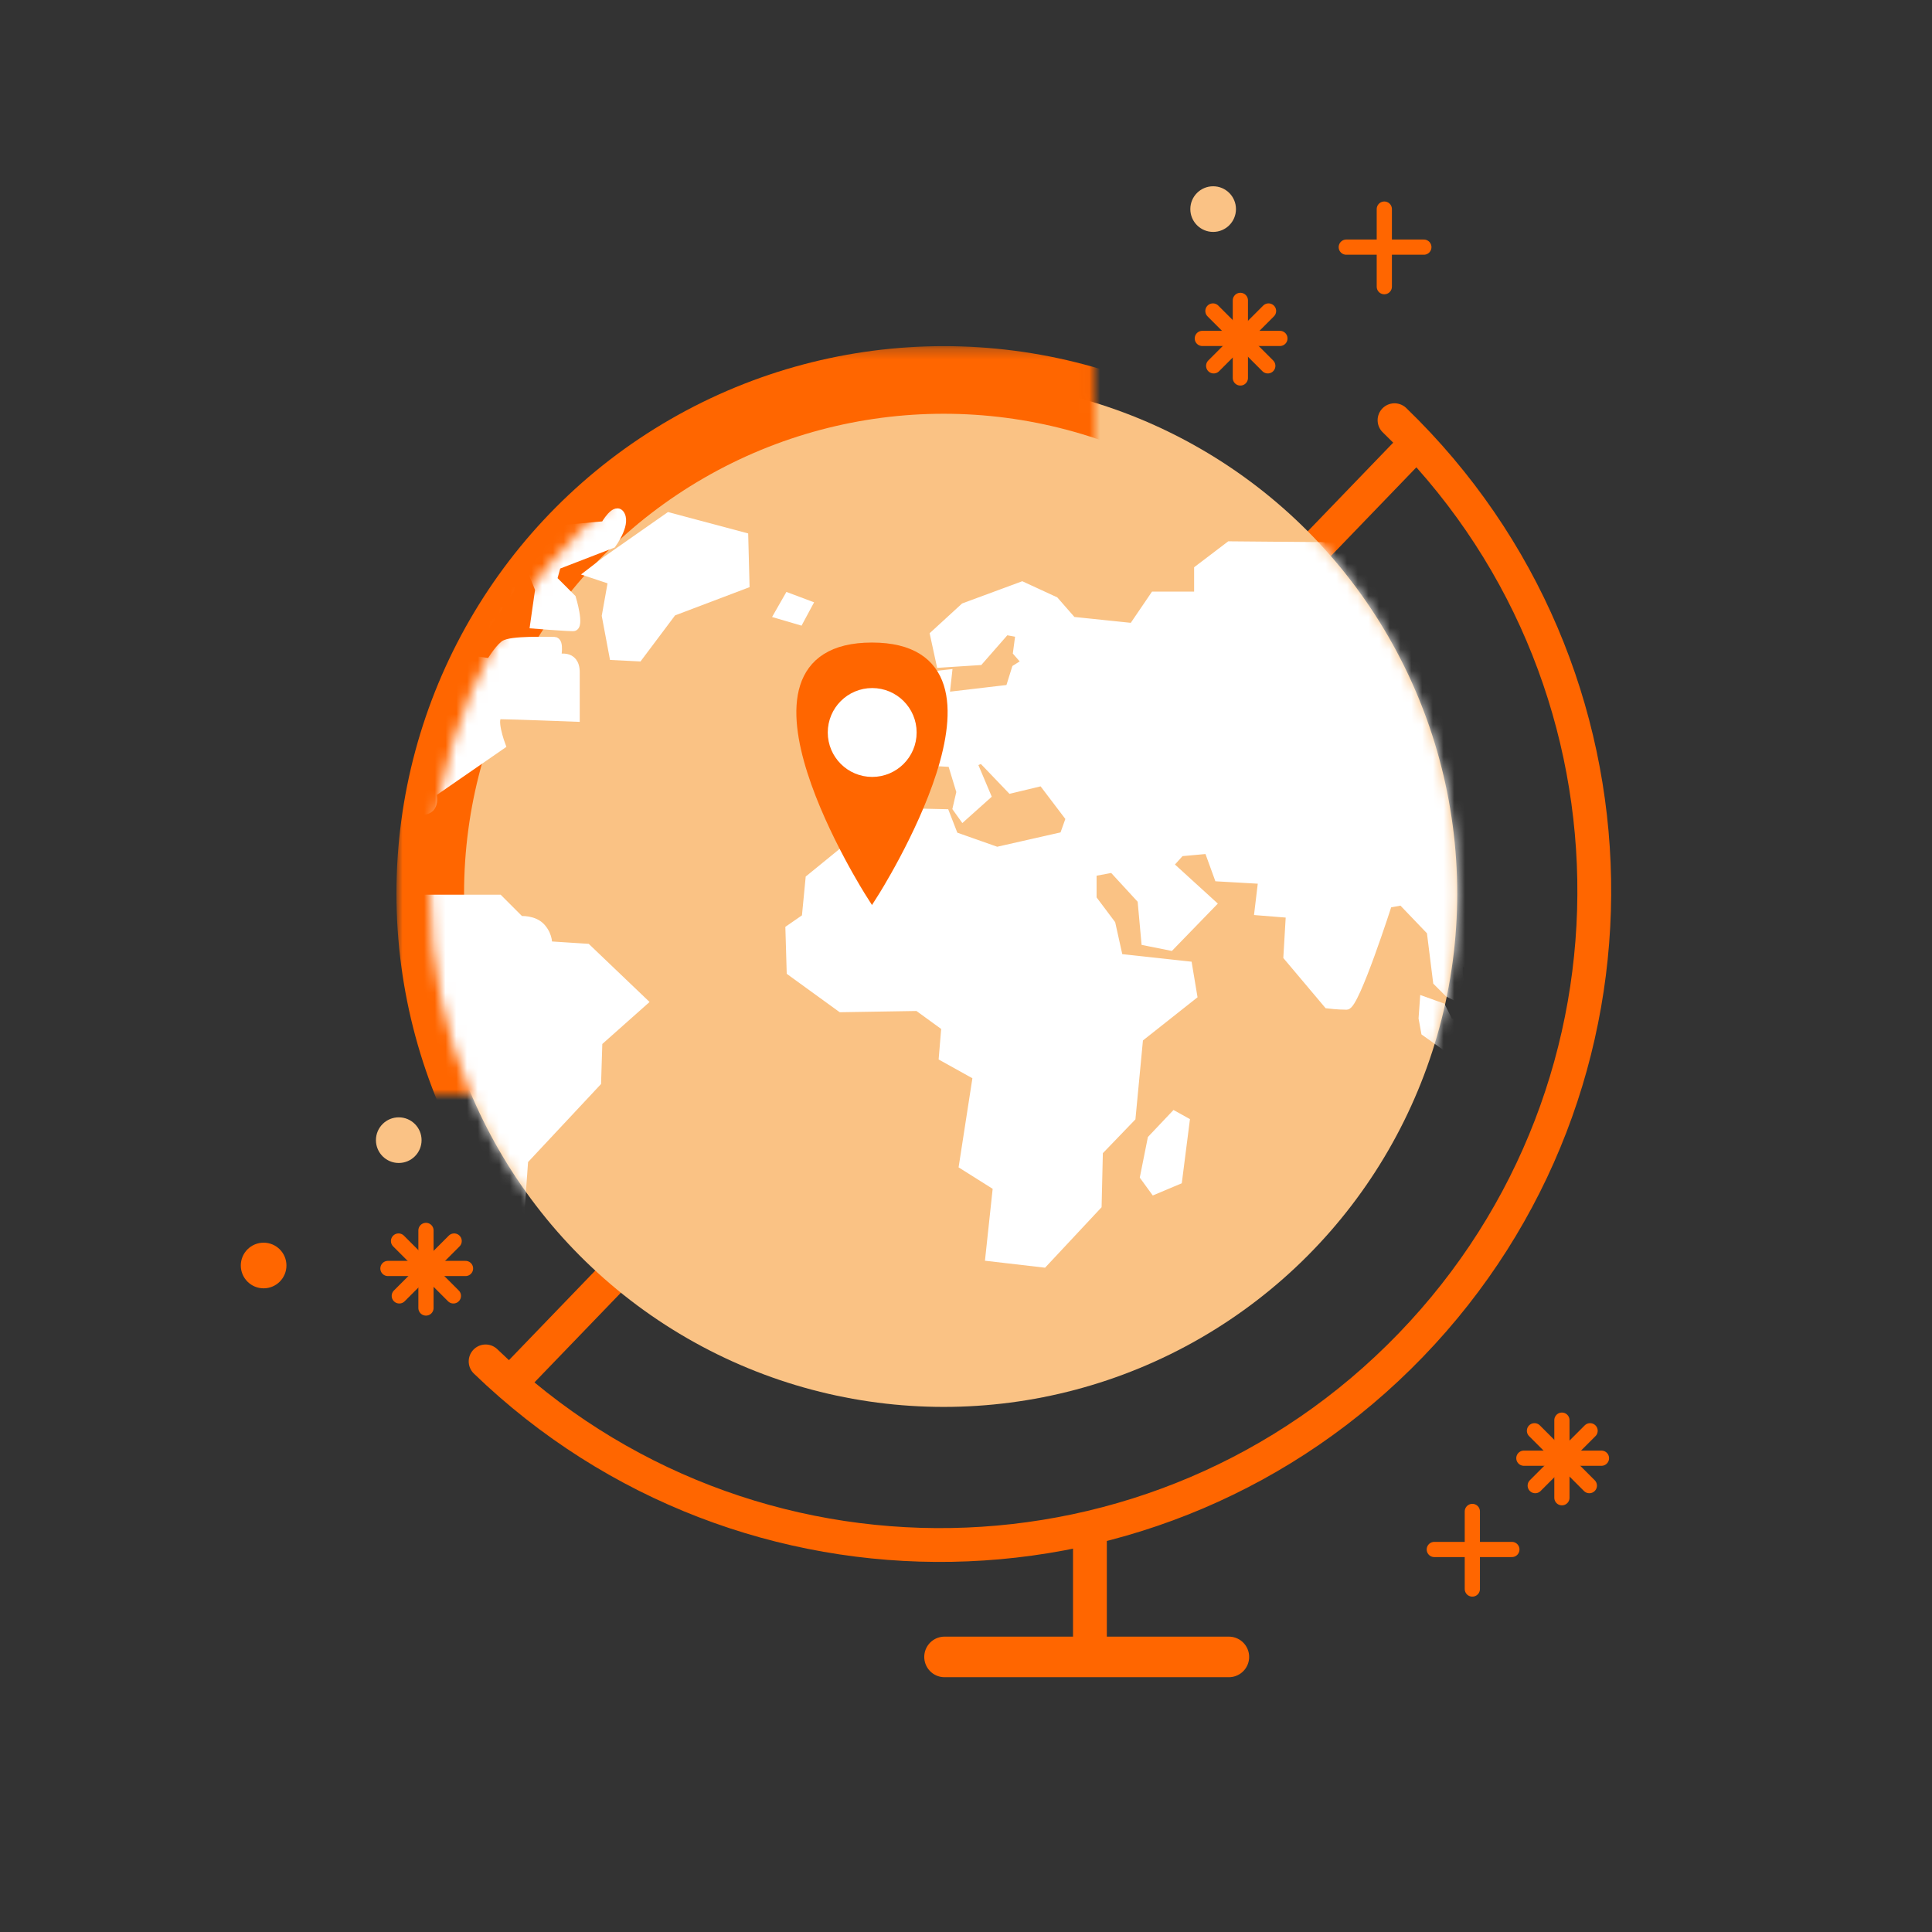 <?xml version="1.0" encoding="UTF-8" standalone="no"?>
<svg width="180px" height="180px" viewBox="0 0 180 180" version="1.1" xmlns="http://www.w3.org/2000/svg" xmlns:xlink="http://www.w3.org/1999/xlink">
    <rect x="0" y="0" width="180" height="180" fill="#333333" stroke="none"/>
    <!-- Generator: Sketch 39.1 (31720) - http://www.bohemiancoding.com/sketch -->
    <title>leadership-180</title>
    <desc>Created with Sketch.</desc>
    <defs>
        <ellipse id="path-1" cx="87.926" cy="83.239" rx="47.84" ry="47.84"></ellipse>
        <mask id="mask-3" maskContentUnits="userSpaceOnUse" maskUnits="objectBoundingBox" x="-3.15" y="-3.15" width="101.98" height="101.98">
            <rect x="36.937" y="32.249" width="101.98" height="101.98" fill="white"></rect>
            <use xlink:href="#path-1" fill="black"></use>
        </mask>
    </defs>
    <g id="Page-1" stroke="none" stroke-width="1" fill="none" fill-rule="evenodd">
        <g id="leadership-180">
            <g id="confetti-copy-3" transform="translate(22.153, 16.884)">
                <g id="bottom-right" transform="translate(0.282, 86.609)">
                    <circle id="Oval-8-Copy-3" fill="#FAC285" cx="14.716" cy="2.733" r="2.126"></circle>
                    <g id="asterick---1" transform="translate(12.59, 10.434)" stroke="#FF6600" stroke-width="1.417" stroke-linecap="round">
                        <path d="M4.662,0.709 L4.662,7.937" id="Line-Copy-6"></path>
                        <path d="M8.346,4.253 L1.118,4.253" id="Line-Copy-5"></path>
                        <path d="M2.106,1.697 L7.217,6.808" id="Line-Copy-8"></path>
                        <path d="M7.287,1.697 L2.176,6.808" id="Line-Copy-7"></path>
                    </g>
                    <circle id="Oval-8-Copy-4" fill="#FF6600" cx="2.126" cy="14.411" r="2.126"></circle>
                </g>
                <g id="top-right" transform="translate(110.722, 114.153)" stroke-linecap="round" stroke="#FF6600" stroke-width="1.417">
                    <g id="plus---2" transform="translate(0, 8.505)">
                        <path d="M4.299,1.276 L4.299,8.504" id="Line-Copy-15"></path>
                        <path d="M7.983,4.819 L0.755,4.819" id="Line-Copy-12"></path>
                    </g>
                    <g id="asterick---2" transform="translate(7.983, 0.567)">
                        <path d="M4.662,0.709 L4.662,7.937" id="Line-Copy-6"></path>
                        <path d="M8.346,4.253 L1.118,4.253" id="Line-Copy-5"></path>
                        <path d="M2.106,1.697 L7.217,6.808" id="Line-Copy-8"></path>
                        <path d="M7.287,1.697 L2.176,6.808" id="Line-Copy-7"></path>
                    </g>
                </g>
                <g id="top-left" transform="translate(88.042, 0.471)">
                    <circle id="Oval-8" fill="#FAC285" cx="2.831" cy="2.126" r="2.126"></circle>
                    <g id="plus--1" transform="translate(14.175, 1.417)" stroke="#FF6600" stroke-width="1.417" stroke-linecap="round">
                        <path d="M4.603,0.709 L4.603,7.937" id="Line-Copy-4"></path>
                        <path d="M8.287,4.253 L1.059,4.253" id="Line-Copy-3"></path>
                    </g>
                    <g id="asterick---3" transform="translate(0.705, 9.922)" stroke="#FF6600" stroke-width="1.417" stroke-linecap="round">
                        <path d="M4.662,0.709 L4.662,7.937" id="Line-Copy-6"></path>
                        <path d="M8.346,4.253 L1.118,4.253" id="Line-Copy-5"></path>
                        <path d="M2.106,1.697 L7.217,6.808" id="Line-Copy-8"></path>
                        <path d="M7.287,1.697 L2.176,6.808" id="Line-Copy-7"></path>
                    </g>
                </g>
            </g>
            <path d="M101.546,143.838 L101.546,151.536" id="Line" stroke="#FF6600" stroke-width="3.15" stroke-linecap="square"></path>
            <path d="M88,154.371 L114.49,154.371" id="Line-Copy" stroke="#FF6600" stroke-width="3.78" stroke-linecap="round"></path>
            <path d="M47.68,128.718 L131.47,41.778" id="Line" stroke="#FF6600" stroke-width="3.15" stroke-linecap="square"></path>
            <path d="M79.03,165.116 C112.693,165.116 139.982,137.827 139.982,104.165 C139.982,70.502 112.693,43.213 79.03,43.213" id="Oval-180" stroke="#FF6600" stroke-width="3.15" stroke-linecap="round" transform="translate(109.506, 104.165) rotate(44) translate(-109.506, -104.165) "></path>
            <mask id="mask-2" fill="white">
                <use xlink:href="#path-1"></use>
            </mask>
            <g id="Oval-179">
                <use fill="#FAC284" fill-rule="evenodd" xlink:href="#path-1"></use>
                <use stroke="#FF6600" mask="url(#mask-3)" stroke-width="6.3" xlink:href="#path-1"></use>
            </g>
            <g id="Group" mask="url(#mask-2)" stroke="#FFFFFF" stroke-width="0.756" fill="#FFFFFF">
                <g transform="translate(14.92, 47.211)">
                    <path d="M34.966,2.312 L41.41,1.726 C41.41,1.726 42.464,-0.148 42.933,0.789 C43.402,1.726 42.113,3.484 42.113,3.484 L36.958,5.475 L36.606,6.764 L38.364,8.522 C38.364,8.522 39.184,11.216 38.481,11.216 C37.778,11.216 34.849,10.982 34.849,10.982 L35.317,7.701 L34.028,4.538 L34.966,2.312 Z" id="Path-3"></path>
                    <polygon id="Path-4" points="44.573 14.028 42.23 13.911 41.527 10.162 42.113 6.881 40.004 6.178 41.527 5.007 47.385 0.906 54.415 2.781 54.532 7.233 47.737 9.81"></polygon>
                    <polygon id="Path-5" points="58.516 8.404 60.39 9.107 59.57 10.631 57.578 10.045"></polygon>
                    <polygon id="Path-13" points="132.973 69.798 132.27 68.099 135.023 66.928 135.96 65.873 136.663 66.869 135.726 68.568 134.789 68.744 134.203 69.681"></polygon>
                    <path d="M137.015,65.522 L136.898,63.647 L137.601,62.3 C137.601,62.3 138.479,62.124 138.479,62.358 C138.479,62.593 138.655,63.237 138.655,63.237 L139.534,63.237 L139.358,64.35 L137.601,65.346 L137.015,65.522 Z" id="Path-14"></path>
                    <path d="M64.608,22.933 L67.186,22.933 L66.6,20.355 L68.006,19.183 L69.998,18.715 L71.286,15.786 L73.395,15.551 L73.161,17.66 L79.136,16.957 L79.722,15.083 L80.659,14.497 L79.839,13.56 L80.074,11.802 L78.785,11.568 L76.324,14.38 L72.692,14.614 L72.107,11.919 L74.918,9.342 L80.308,7.35 L83.354,8.756 L84.994,10.631 L90.618,11.216 L92.61,8.287 L96.711,8.287 L96.711,5.827 L99.64,3.601 C99.64,3.601 112.411,3.718 112.996,3.718 C113.582,3.718 117.214,7.116 117.214,7.116 L124.83,5.71 L134.789,7.35 L137.952,9.81 L144.513,9.342 C144.513,9.342 145.451,9.225 145.451,9.928 C145.451,10.631 146.154,11.216 146.154,11.216 L143.107,12.388 C143.107,12.388 139.475,16.254 139.475,19.066 C139.475,21.878 137.015,18.832 137.015,18.832 L136.898,14.614 L132.094,14.028 L129.399,15.669 L129.868,24.924 L127.993,24.924 L126.705,28.322 L128.814,30.9 L127.173,34.766 L123.893,35 L123.658,37.109 L125.65,39.101 L125.767,42.03 L123.073,43.788 C123.073,43.788 121.784,42.382 121.198,42.382 C120.612,42.382 121.432,46.014 121.432,46.014 L120.026,45.311 L118.972,44.256 L118.386,39.57 L115.691,36.758 L114.402,36.992 C114.402,36.992 111.356,46.482 110.536,46.482 C109.716,46.482 108.779,46.365 108.779,46.365 L105.029,41.913 L105.264,37.93 L102.335,37.695 L102.686,34.766 L98.585,34.532 L97.648,31.954 L95.07,32.189 L94.016,33.36 L98,36.992 L94.133,40.976 L91.79,40.507 L91.438,36.641 L88.744,33.712 L86.869,34.063 L86.869,36.524 L88.627,38.867 L89.329,42.03 L95.773,42.733 L96.242,45.545 L91.204,49.529 L90.501,56.91 L87.455,60.073 L87.338,65.111 L82.3,70.501 L77.262,69.915 L77.965,63.354 L74.801,61.362 L76.09,53.044 L72.927,51.286 L73.161,48.474 L70.583,46.6 L63.436,46.717 L58.75,43.319 L58.633,39.336 L60.156,38.281 L60.507,34.649 L68.123,28.439 L73.161,28.557 L73.981,30.665 L77.965,32.071 L84.174,30.665 L84.76,29.025 L82.183,25.627 L79.253,26.33 L76.559,23.518 L75.739,23.87 L77.027,26.916 L74.801,28.908 L74.215,28.088 L74.567,26.565 L73.747,23.87 L71.521,23.753 L68.709,25.159 L68.826,27.033 L65.428,26.565 L64.608,22.933 Z" id="Path-2"></path>
                    <polygon id="Path-6" points="94.485 56.676 95.539 57.261 94.836 62.768 92.61 63.705 91.673 62.417 92.376 58.902"></polygon>
                    <polygon id="Path-7" points="120.729 64.994 119.792 57.613 123.307 56.793 124.83 54.684 128.111 54.098 129.868 55.153 130.688 53.864 134.32 58.902 134.086 62.534 132.094 65.346 127.642 64.643 126.119 63.237 123.541 63.237 123.073 64.643"></polygon>
                    <polygon id="Path-8" points="64.725 14.79 65.779 15.61 64.842 17.25 63.787 16.43"></polygon>
                    <path d="M67.42,18.305 L65.897,17.25 L67.01,15.786 L66.6,14.146 C66.6,14.146 67.888,13.326 67.888,13.911 C67.888,14.497 68.533,16.958 68.533,16.958 L67.42,18.305 Z" id="Path-9"></path>
                    <polygon id="Path-10" points="134.203 30.9 132.621 31.251 131.918 28.44 134.027 24.866 133.031 22.874 133.734 21.937 135.082 22.171 136.077 23.577 136.077 28.615"></polygon>
                    <polygon id="Path-11" points="117.741 46.014 119.382 46.6 120.085 48.006 120.963 48.24 121.373 49.236 123.834 49.529 124.068 51.345 120.729 50.993 117.859 48.943 117.624 47.654"></polygon>
                    <path d="M36.958,14.145 C36.958,14.145 37.309,12.505 36.723,12.505 C36.137,12.505 32.622,12.388 32.036,12.857 C31.45,13.325 30.747,14.497 30.747,14.497 L27.35,14.028 C27.35,14.028 26.647,12.974 27.233,12.974 C27.818,12.974 30.396,10.982 30.396,10.982 L32.622,7.701 C32.622,7.701 32.974,6.53 32.153,6.53 C31.333,6.53 23.952,5.944 23.952,5.944 C23.952,5.944 22.897,6.061 22.897,6.53 C22.897,6.998 21.96,8.053 21.257,8.053 C20.554,8.053 3.8,6.061 3.8,6.061 C3.8,6.061 2.745,5.241 2.745,6.647 C2.745,8.053 3.097,9.81 3.097,9.81 C3.097,9.81 3.097,10.748 2.511,10.748 C1.925,10.748 0.988,10.748 0.988,10.748 C0.988,10.748 0.051,12.622 0.519,13.325 C0.988,14.028 4.034,15.434 4.503,15.434 C4.972,15.434 5.206,13.677 5.206,13.677 L10.361,13.56 L12.001,15.669 C12.001,15.669 12.353,18.949 11.767,18.949 C11.181,18.949 9.775,18.949 9.775,19.418 C9.775,19.886 8.955,25.51 8.955,25.51 C8.955,25.51 8.955,26.682 8.955,27.268 C8.955,27.854 12.587,31.017 12.587,31.017 L12.236,32.774 L17.508,34.532 L18.562,35.938 L20.086,36.289 C20.086,36.289 19.148,38.281 21.023,38.281 C22.897,38.281 23.6,38.398 23.6,38.398 C23.6,38.398 23.718,40.624 23.718,40.624 C23.718,40.624 23.132,41.327 22.663,41.327 C22.195,41.327 21.96,43.788 21.96,44.256 C21.96,44.725 22.78,45.897 23.249,46.482 C23.718,47.068 25.006,47.537 25.006,48.357 C25.006,49.177 24.655,51.755 24.655,51.755 L27.584,53.629 L28.287,64.76 C28.287,64.76 28.873,65.58 28.873,65.58 C28.873,65.58 30.162,66.283 30.162,66.283 C30.162,66.283 30.162,67.338 30.162,67.338 C30.162,67.338 29.224,69.798 29.693,69.798 C30.162,69.798 33.559,71.907 33.559,71.907 L34.731,71.555 L34.848,68.978 L33.442,67.455 L33.911,60.894 L40.706,53.629 L40.823,49.88 L45.041,46.131 L39.769,41.093 L36.137,40.859 C36.137,40.859 36.254,40.038 35.551,39.218 C34.848,38.398 33.559,38.515 33.559,38.515 L31.568,36.524 L23.483,36.524 L22.78,34.298 L20.203,33.36 C20.203,33.36 19.851,31.837 19.851,31.837 C19.851,31.837 17.625,30.548 17.625,30.548 L18.445,28.088 L22.78,27.033 C22.78,27.033 23.015,28.322 24.421,28.322 C25.827,28.322 25.358,26.682 25.358,26.682 L31.802,22.23 C31.802,22.23 30.747,19.418 31.685,19.418 C32.622,19.418 38.715,19.652 38.715,19.652 C38.715,19.652 38.715,17.309 38.715,15.434 C38.715,13.56 36.958,14.145 36.958,14.145 Z" id="Path-1"></path>
                </g>
            </g>
            <g id="marker" transform="translate(74.77, 60.363)" stroke-width="1.26">
                <path d="M6.471,22.783 C6.471,22.783 -7.967,0.132 6.471,0.132 C20.909,0.132 6.471,22.783 6.471,22.783 Z" id="Path-570" stroke="#FF6600" fill="#FF6600"></path>
                <ellipse id="Oval-171" stroke="#FFFFFF" fill="#FFFFFF" cx="6.491" cy="7.881" rx="3.51" ry="3.51"></ellipse>
            </g>
        </g>
    </g>
</svg>